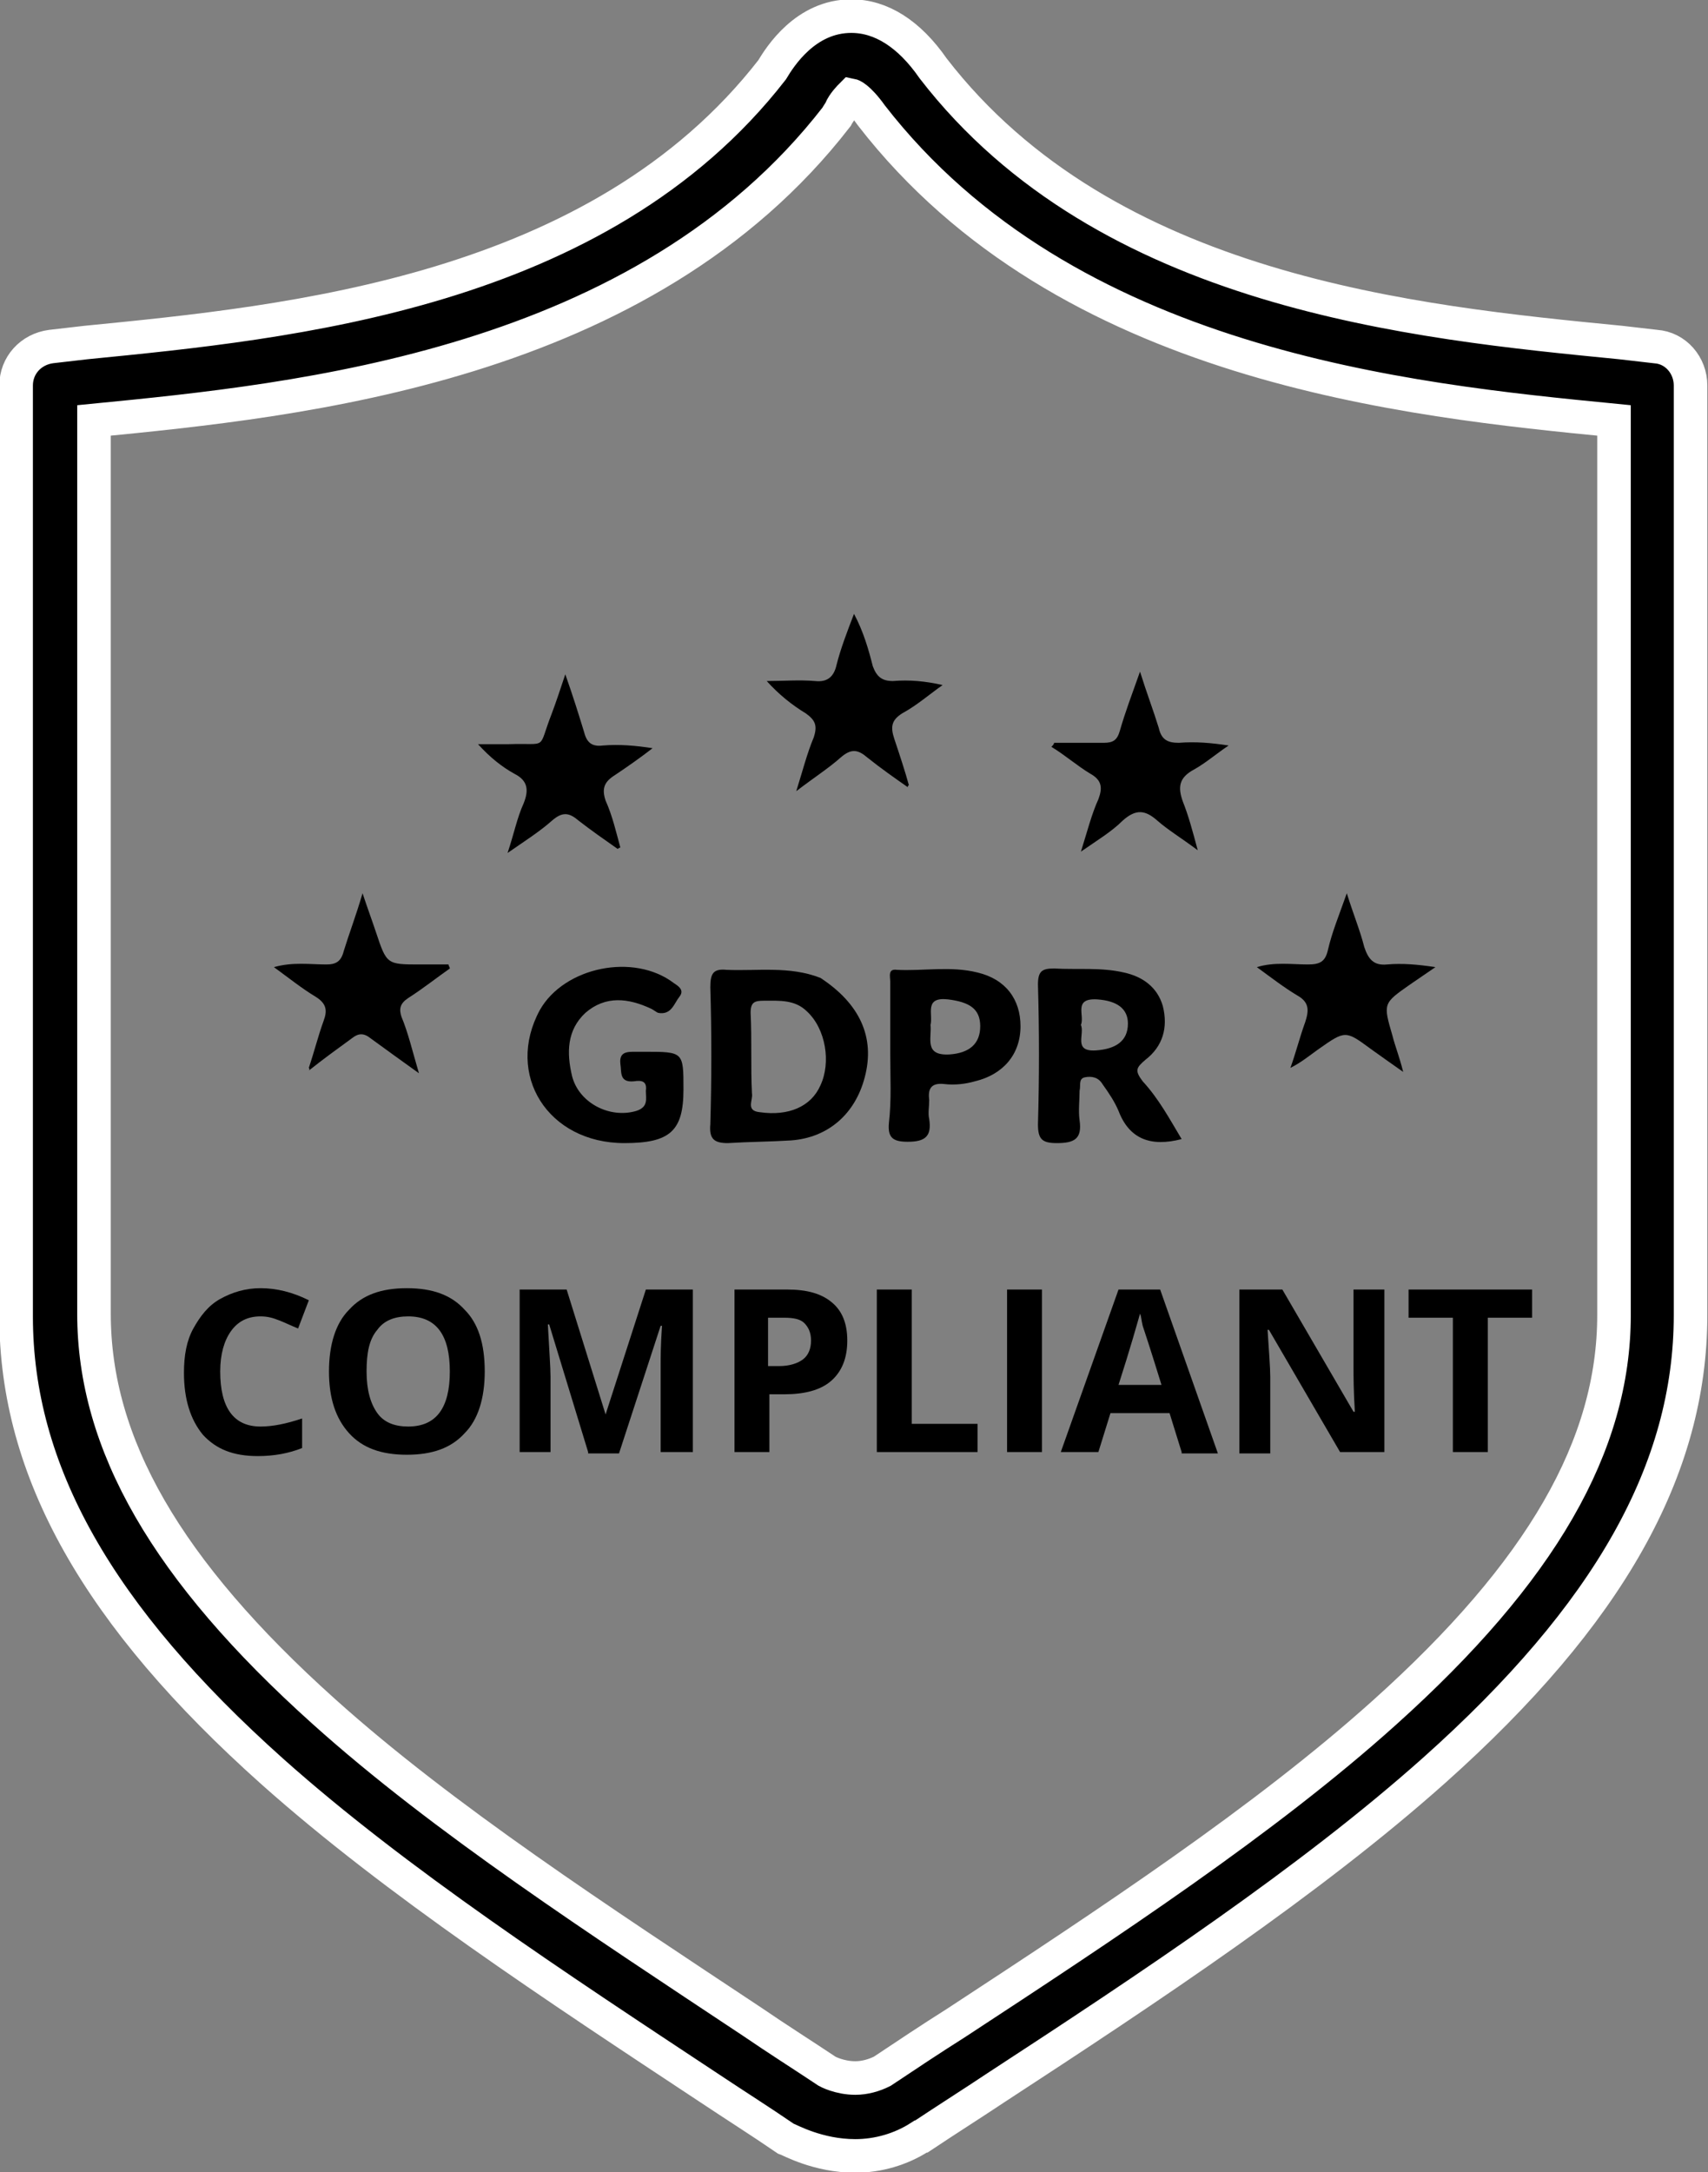 <?xml version="1.0" encoding="UTF-8"?> <!-- Generator: Adobe Illustrator 24.0.1, SVG Export Plug-In . SVG Version: 6.00 Build 0) --> <svg xmlns="http://www.w3.org/2000/svg" xmlns:xlink="http://www.w3.org/1999/xlink" id="Layer_1" x="0px" y="0px" viewBox="0 0 127.2 161.7" style="enable-background:new 0 0 127.2 161.7;" xml:space="preserve"><rect x="0" y="0" width="127.2" height="161.7" fill="#808080" stroke="none"/> <style type="text/css"> .st0{stroke:#FFFFFF;stroke-width:2.5;stroke-miterlimit:10;} </style> <g> <path d="M54.2,85.1c-1,0-1.4-0.3-1.3-1.4c0.1-3.4,0.1-6.8,0-10.2c0-1,0.2-1.4,1.2-1.3c2.3,0.1,4.7-0.3,7,0.6 c2.9,1.9,4.1,4.4,3.3,7.4c-0.7,2.7-2.7,4.5-5.5,4.7C57.3,85,55.8,85,54.2,85.1z M56,81.4c0.1,0.5-0.5,1.3,0.6,1.4 c2.1,0.3,3.8-0.4,4.5-2c0.8-1.7,0.4-4.2-1-5.5c-0.9-0.9-2.1-0.8-3.2-0.8c-0.7,0-1,0.1-1,0.9C56,77.4,55.9,79.4,56,81.4z"></path> <path d="M88,84.8c-2.3,0.6-3.9,0-4.7-2.1c-0.3-0.7-0.7-1.3-1.2-2c-0.3-0.5-0.8-0.6-1.3-0.5s-0.3,0.6-0.4,1c0,0.7-0.1,1.5,0,2.2 c0.2,1.4-0.4,1.7-1.7,1.7c-1.1,0-1.4-0.3-1.4-1.4c0.1-3.5,0.1-6.9,0-10.4c0-1,0.3-1.2,1.2-1.2c1.7,0.1,3.5-0.1,5.2,0.3 c1.4,0.3,2.5,1.1,2.9,2.5c0.4,1.6,0,3-1.3,4c-0.7,0.6-0.8,0.8-0.2,1.6C86.3,81.8,87.1,83.3,88,84.8z M80.5,76.3 c0.3,0.7-0.6,2,1.1,1.9c1.5-0.1,2.4-0.7,2.4-2c0-1.1-0.8-1.7-2.3-1.8C79.9,74.3,80.8,75.6,80.5,76.3z"></path> <path d="M66.3,78.4c0-1.8,0-3.6,0-5.3c0-0.4-0.2-1,0.5-0.9c2,0.1,4-0.3,6,0.2c2.1,0.5,3.2,2,3.2,4c0,2.1-1.3,3.6-3.4,4.1 c-0.7,0.2-1.5,0.3-2.3,0.2c-1-0.1-1.2,0.4-1.1,1.2c0,0.5-0.1,1,0,1.4c0.2,1.3-0.3,1.7-1.6,1.7c-1.1,0-1.5-0.3-1.4-1.4 C66.4,81.9,66.3,80.2,66.3,78.4z M69.3,76.3c0.1,1-0.5,2.3,1.4,2.2c1.5-0.1,2.3-0.8,2.3-2.1c0-1.3-0.8-1.8-2.4-2 C68.8,74.2,69.5,75.5,69.3,76.3z"></path> <path d="M78.5,55.3c1.2,0,2.5,0,3.7,0c0.7,0,1-0.2,1.2-0.9c0.4-1.4,0.9-2.7,1.5-4.4c0.5,1.6,1,2.9,1.4,4.2c0.2,0.9,0.7,1.1,1.5,1.1 c1.2-0.1,2.4,0,3.7,0.2c-0.9,0.6-1.7,1.3-2.6,1.8c-1.1,0.6-1.2,1.3-0.8,2.4c0.4,1,0.7,2.1,1.1,3.6c-1.2-0.9-2.2-1.5-3-2.2 c-0.9-0.8-1.6-0.9-2.6,0c-0.8,0.8-1.8,1.4-3.1,2.3c0.5-1.6,0.8-2.8,1.3-3.9c0.3-0.8,0.3-1.4-0.6-1.9c-1-0.6-1.9-1.4-2.9-2 C78.4,55.5,78.5,55.4,78.5,55.3z"></path> <path d="M96.1,79.5c0.4-1.1,0.7-2.3,1.1-3.4c0.3-0.9,0.3-1.5-0.6-2c-1-0.6-1.9-1.3-3-2.1c1.3-0.4,2.6-0.2,3.8-0.2 c0.9,0,1.3-0.2,1.5-1.1c0.3-1.3,0.8-2.5,1.4-4.2c0.5,1.6,1,2.8,1.3,4c0.3,0.9,0.7,1.4,1.7,1.3c1.1-0.1,2.3,0,3.6,0.2 c-0.6,0.4-1.3,0.9-1.9,1.3c-2,1.4-2,1.4-1.3,3.8c0.2,0.8,0.5,1.5,0.8,2.7c-1-0.7-1.7-1.2-2.4-1.7c-1.9-1.4-1.9-1.4-3.9,0 C97.5,78.6,96.9,79.1,96.1,79.5C96.2,79.6,96.1,79.5,96.1,79.5z"></path> <path d="M50.9,81.1c0,3.1-1,4-4.4,4c-5.7,0-8.9-5.1-6.3-9.9c1.8-3.2,7-4.3,10-2c0.3,0.2,0.8,0.5,0.4,1c-0.4,0.5-0.6,1.4-1.6,1.2 c-0.2-0.1-0.3-0.2-0.5-0.3c-1.7-0.8-3.4-1-4.9,0.3c-1.4,1.3-1.4,3-1,4.7c0.5,2,2.8,3.2,4.8,2.6c0.9-0.3,0.7-0.9,0.7-1.5 c0.1-0.7-0.3-0.8-0.9-0.7c-1.1,0.1-0.9-0.7-1-1.3c-0.1-0.9,0.5-0.9,1.1-0.9c0.2,0,0.5,0,0.7,0C50.9,78.3,50.9,78.3,50.9,81.1z"></path> <path d="M67.6,58.6c-1-0.7-2-1.4-3-2.2c-0.7-0.6-1.2-0.7-2,0c-0.9,0.8-2,1.5-3.3,2.5c0.5-1.6,0.8-2.8,1.3-4 c0.3-0.9,0.1-1.3-0.6-1.8c-1-0.6-2-1.4-2.9-2.4c1.2,0,2.4-0.1,3.6,0c0.9,0.1,1.4-0.3,1.6-1.2c0.3-1.2,0.8-2.5,1.3-3.8 c0.7,1.3,1.1,2.7,1.4,3.9c0.3,0.8,0.7,1.1,1.5,1.1c1.2-0.1,2.4,0,3.7,0.3c-1,0.7-1.9,1.5-3,2.1c-0.8,0.5-0.9,1-0.6,1.9 c0.4,1.2,0.8,2.4,1.1,3.5C67.7,58.4,67.6,58.5,67.6,58.6z"></path> <path d="M23,79.5c0.4-1.2,0.7-2.4,1.1-3.5c0.3-0.8,0.2-1.3-0.6-1.8c-1-0.6-2-1.4-3.1-2.2c1.4-0.4,2.7-0.2,3.9-0.2 c0.7,0,1.1-0.2,1.3-1c0.4-1.3,0.9-2.6,1.4-4.3c0.4,1.2,0.7,2,1,2.9c0.8,2.4,0.8,2.4,3.3,2.4c0.7,0,1.4,0,2.1,0 c0,0.1,0.1,0.2,0.1,0.3c-1,0.7-2,1.5-3.1,2.2c-0.6,0.4-0.7,0.8-0.5,1.4c0.5,1.2,0.8,2.5,1.3,4.2c-1.4-1-2.5-1.8-3.6-2.6 c-0.5-0.4-0.9-0.4-1.4,0c-1.1,0.8-2.2,1.6-3.2,2.4C23.1,79.6,23,79.5,23,79.5z"></path> <path d="M46,63.2c-1-0.7-2-1.4-2.9-2.1c-0.7-0.6-1.2-0.7-2,0c-0.9,0.8-2,1.5-3.3,2.4c0.5-1.5,0.7-2.6,1.2-3.7 c0.4-1,0.3-1.7-0.7-2.2c-0.9-0.5-1.8-1.2-2.7-2.2c0.8,0,1.6,0,2.3,0c3-0.1,2.1,0.5,3.2-2.3c0.3-0.8,0.6-1.7,1-2.9 c0.6,1.7,1,3,1.4,4.3c0.2,0.8,0.6,1.1,1.4,1c1.2-0.1,2.4,0,3.7,0.2c-0.9,0.7-1.9,1.4-2.8,2c-0.8,0.5-1,1-0.7,1.9 c0.5,1.1,0.8,2.4,1.1,3.5C46.2,63.1,46.1,63.1,46,63.2z"></path> </g> <g> <path class="st0" d="M63.7,160.5c-2.8,0-4.9-1.2-5.2-1.3c-1.9-1.3-3.8-2.5-5.6-3.7c-11.5-7.6-23.4-15.4-32.6-23.6 C7.3,120.3,1.2,109.5,1.2,98V28.7c0-1.5,1.1-2.7,2.6-2.9l2.6-0.3C21.6,24,44.6,21.8,57.5,5.2c0.6-1,2.5-4,5.9-4 c2.2,0,4.3,1.3,6.1,3.9c12.9,16.7,35.9,18.9,51.2,20.4l2.6,0.3c1.5,0.1,2.6,1.4,2.6,2.9v69.2c0,11.5-6.1,22.3-19.1,33.9 c-9.2,8.2-21.1,16.1-32.6,23.6c-1.8,1.2-3.7,2.4-5.5,3.6c-0.1,0-0.1,0.1-0.2,0.1C67.1,160,65.4,160.5,63.7,160.5z M61.6,154.2 c0,0,0.9,0.5,2.1,0.5c0.7,0,1.4-0.2,2-0.5c1.8-1.2,3.6-2.4,5.5-3.6c11.3-7.4,23-15.1,31.9-23.1c11.7-10.5,17.1-19.9,17.1-29.6V31.3 c-15.3-1.5-40.8-4-55.3-22.7c-1-1.4-1.5-1.5-1.5-1.5c-0.1,0.1-0.6,0.6-0.8,1.1c-0.1,0.2-0.2,0.3-0.3,0.5 C47.9,27.3,22.3,29.8,7,31.3v66.5c0,9.7,5.4,19.1,17.1,29.6c8.9,8,20.6,15.6,31.9,23.1C57.9,151.8,59.8,153,61.6,154.2L61.6,154.2z "></path> </g> <g> <path d="M19.4,98c-1,0-1.7,0.4-2.2,1.1s-0.8,1.7-0.8,3c0,2.7,1,4.1,3,4.1c0.9,0,1.9-0.2,3.1-0.6v2.2c-1,0.4-2.1,0.6-3.3,0.6 c-1.8,0-3.1-0.5-4.1-1.6c-0.9-1.1-1.4-2.6-1.4-4.6c0-1.3,0.2-2.4,0.7-3.3s1.1-1.7,2-2.2c0.9-0.5,1.9-0.8,3-0.8 c1.2,0,2.4,0.3,3.6,0.9l-0.8,2.1c-0.5-0.2-0.9-0.4-1.4-0.6S19.9,98,19.4,98z"></path> <path d="M36.1,102.1c0,2-0.5,3.6-1.5,4.6c-1,1.1-2.4,1.6-4.3,1.6s-3.3-0.5-4.3-1.6c-1-1.1-1.5-2.6-1.5-4.6c0-2,0.5-3.6,1.5-4.6 c1-1.1,2.4-1.6,4.3-1.6s3.3,0.5,4.3,1.6C35.6,98.5,36.1,100,36.1,102.1z M27.3,102.1c0,1.4,0.3,2.4,0.8,3.1s1.3,1,2.3,1 c2.1,0,3.1-1.4,3.1-4.1c0-2.7-1-4.1-3.1-4.1c-1,0-1.8,0.3-2.3,1C27.5,99.7,27.3,100.7,27.3,102.1z"></path> <path d="M43.8,108.1l-2.9-9.5h-0.1c0.1,1.9,0.2,3.2,0.2,3.9v5.6h-2.3V96h3.5l2.9,9.3h0l3-9.3h3.5v12.1h-2.4v-5.7c0-0.3,0-0.6,0-0.9 c0-0.4,0-1.3,0.1-2.8h-0.1l-3.1,9.5H43.8z"></path> <path d="M63.1,99.8c0,1.3-0.4,2.3-1.2,3c-0.8,0.7-2,1-3.5,1h-1.1v4.3h-2.6V96h3.9c1.5,0,2.6,0.3,3.4,1 C62.7,97.6,63.1,98.5,63.1,99.8z M57.2,101.7h0.8c0.8,0,1.4-0.2,1.8-0.5s0.6-0.8,0.6-1.4c0-0.6-0.2-1-0.5-1.3 c-0.3-0.3-0.8-0.4-1.5-0.4h-1.2V101.7z"></path> <path d="M65.3,108.1V96h2.6v10h4.9v2.1H65.3z"></path> <path d="M75,108.1V96h2.6v12.1H75z"></path> <path d="M88,108.1l-0.9-2.9h-4.4l-0.9,2.9h-2.8L83.3,96h3.1l4.3,12.2H88z M86.5,103.1c-0.8-2.6-1.3-4.1-1.4-4.4 C85,98.3,85,98,84.9,97.8c-0.2,0.7-0.7,2.5-1.6,5.3H86.5z"></path> <path d="M103.1,108.1h-3.3L94.5,99h-0.1c0.1,1.6,0.2,2.8,0.2,3.5v5.7h-2.3V96h3.2l5.3,9.1h0.1c-0.1-1.6-0.1-2.7-0.1-3.3V96h2.3 V108.1z"></path> <path d="M110.8,108.1h-2.6v-10h-3.3V96h9.2v2.1h-3.3V108.1z"></path> </g> </svg> 